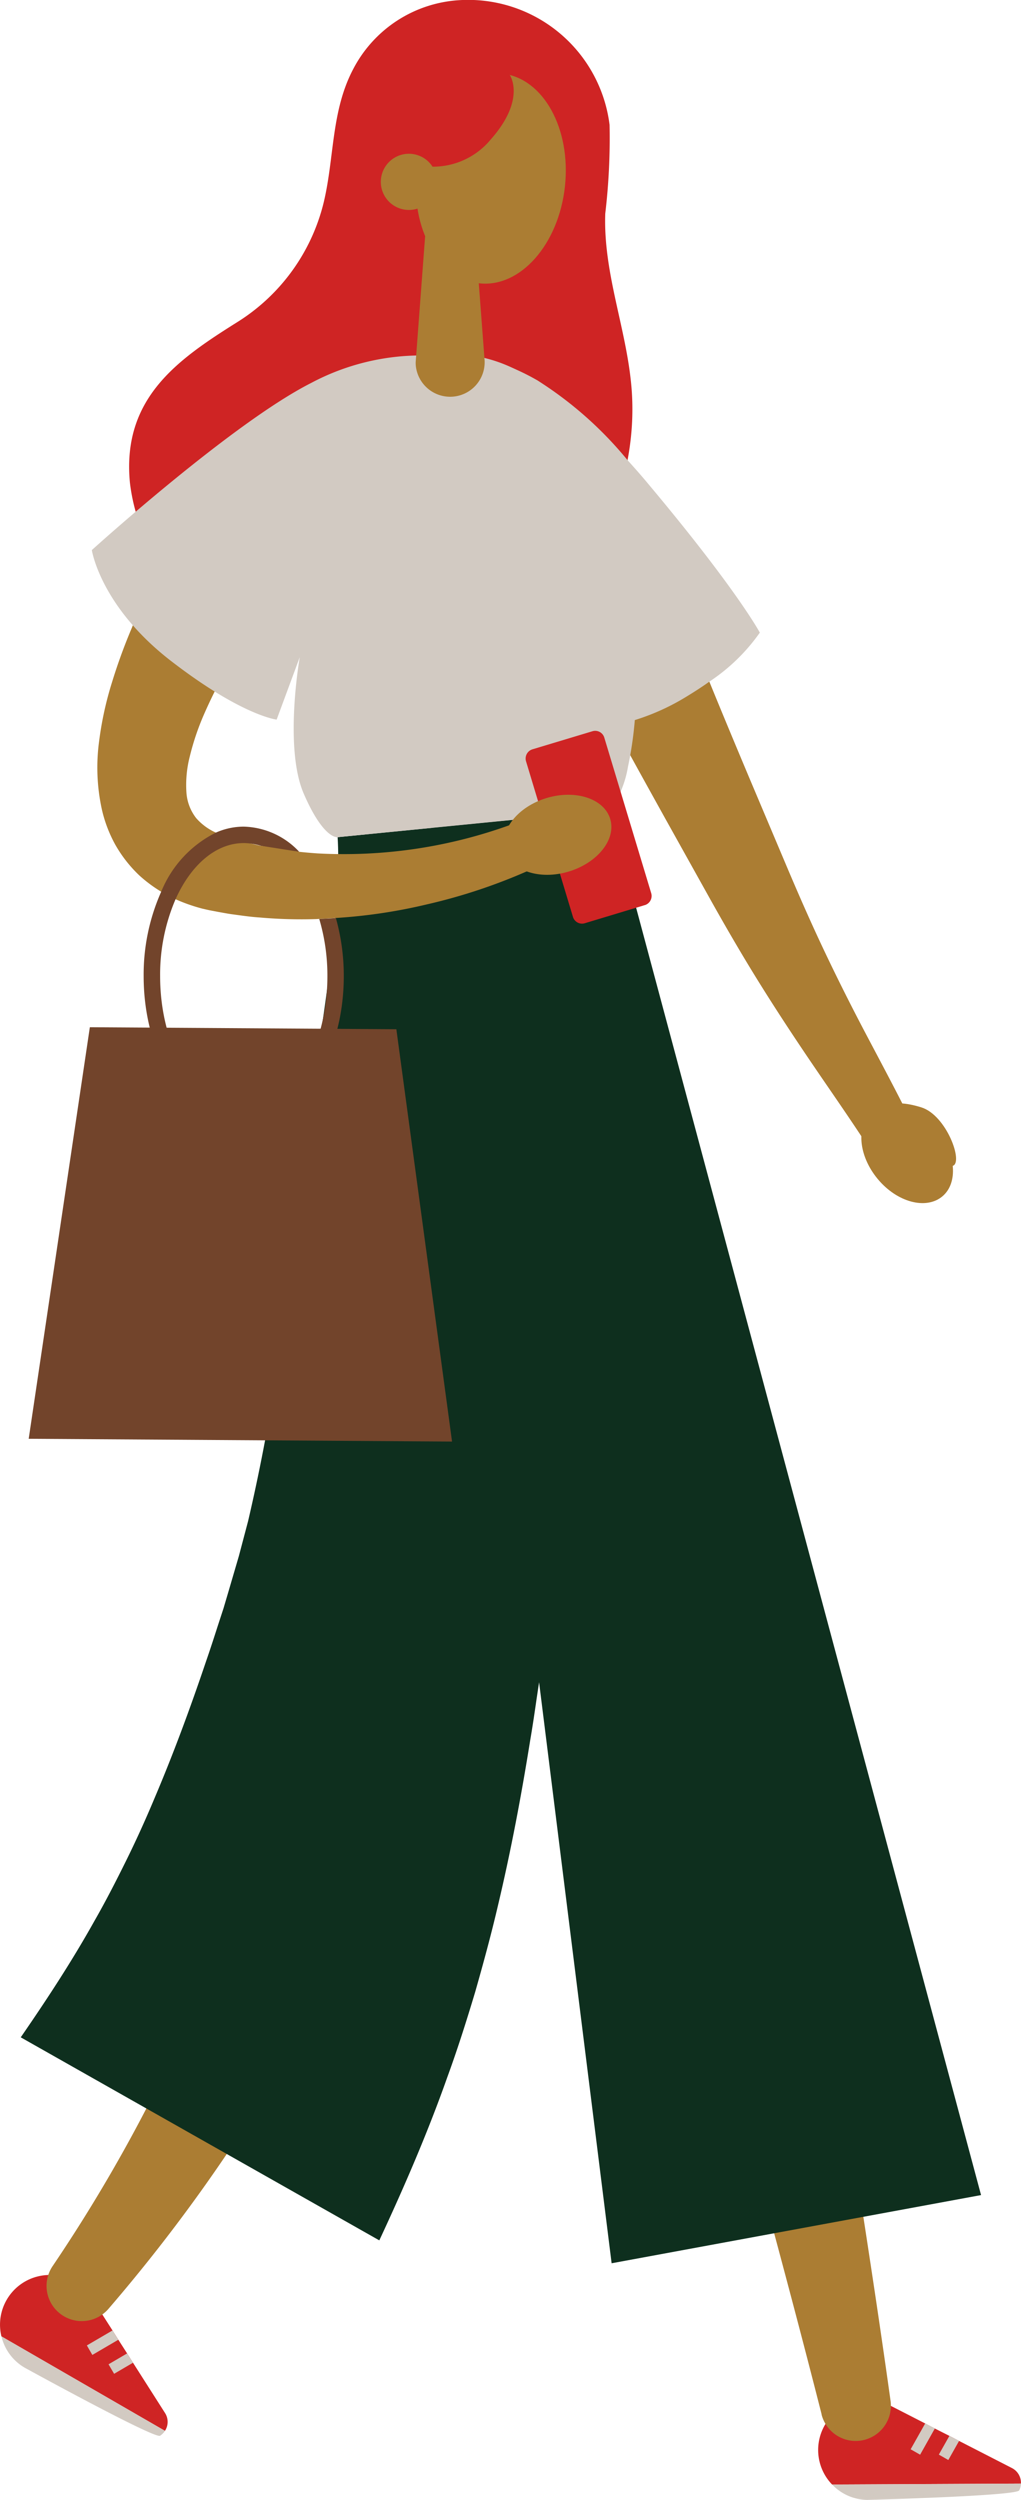 <svg xmlns="http://www.w3.org/2000/svg" width="64.538" height="157.93" viewBox="0 0 64.538 157.93"><path d="M21.958,36.715,18.6,34.993l-.613-.32-.917-.464-.613-.32-2.175-1.114a3.143,3.143,0,0,0-3.705,4.974l11.937-.059a1.04,1.04,0,0,0-.56-.976" transform="translate(42.019 119.21)" fill="#cf2424" fill-rule="evenodd"/><path d="M12.148,34.444s9.362-.245,9.543-.6a1.036,1.036,0,0,0,.112-.427l-11.937.059a3.122,3.122,0,0,0,2.282.97" transform="translate(42.734 123.485)" fill="#d2cac2" fill-rule="evenodd"/><path d="M12.332,33.021,11.4,34.68l-.6-.341.922-1.637Z" transform="translate(46.762 120.395)" fill="#d2cac2" fill-rule="evenodd"/><path d="M12.415,33.164l-.682,1.21-.6-.341L11.8,32.85Z" transform="translate(48.211 121.037)" fill="#d2cac2" fill-rule="evenodd"/><path d="M10.433,39.669,8.407,36.491,8.034,35.9l-.554-.864-.368-.586L5.8,32.4a3.232,3.232,0,0,0-1.082-1.029A3.14,3.14,0,0,0,.09,34.828l10.338,5.966a1.036,1.036,0,0,0,.005-1.125" transform="translate(0 112.775)" fill="#cf2424" fill-rule="evenodd"/><path d="M1.5,33.659s8.205,4.51,8.546,4.292a1.006,1.006,0,0,0,.309-.309L.017,31.67A3.113,3.113,0,0,0,1.5,33.659" transform="translate(0.073 115.927)" fill="#d2cac2" fill-rule="evenodd"/><path d="M14.974,18.619c-1.226-1.471-3.05-1.973-4.079-1.114s-.874,2.74.347,4.217,3.05,1.967,4.084,1.114.869-2.746-.352-4.217" transform="translate(44.232 52.753)" fill="#ab7d33" fill-rule="evenodd"/><path d="M22.361,4a8.1,8.1,0,0,0-6.648,4.318c-1.413,2.655-1.2,5.561-1.871,8.408a12.359,12.359,0,0,1-5.513,7.635c-3.743,2.351-7.251,4.788-6.75,10.1a11.842,11.842,0,0,0,4.116,7.677c5.779,5.012,14.72,4.964,20.953.949,4.665-3.007,7.2-9.133,6.611-14.917-.363-3.615-1.759-7.006-1.631-10.69a40.408,40.408,0,0,0,.272-5.609A9.008,9.008,0,0,0,22.361,4" transform="translate(6.631 -3.987)" fill="#cf2424" fill-rule="evenodd"/><path d="M31.915,57.3a1.593,1.593,0,0,1-2.047-.56c-1.077-1.653-2.218-3.284-3.354-4.953s-2.261-3.375-3.343-5.108-2.111-3.5-3.108-5.278l-2.932-5.257c-1.077-1.941-2.154-3.881-3.22-5.843q-1.3-2.391-2.554-4.83c-.245-.469-.485-.944-.725-1.418-1.6-3.178-3.119-6.435-4.532-9.7a4.282,4.282,0,0,1,.49-4.249A4.208,4.208,0,0,1,8.328,8.731a4.5,4.5,0,0,1,.73-.24,28.894,28.894,0,0,1,5.721,5.06c.97,3.018,2.015,5.993,3.162,8.962.645,1.669,1.312,3.348,2,5.022.816,2,1.658,4.015,2.5,6.019l2.341,5.539c.768,1.818,1.557,3.62,2.4,5.4s1.727,3.54,2.655,5.3,1.887,3.545,2.794,5.369a1.587,1.587,0,0,1-.714,2.138" transform="translate(24.897 15.527)" fill="#ab7d33" fill-rule="evenodd"/><path d="M21.908,20.384c.016,1.578-.1,3.183-.176,4.756-.107,2.047-.123,4.105-.2,6.153q-.216,5.814-.432,11.617c-.08,2.341-.08,4.7-.256,7.032A6.217,6.217,0,0,1,8.622,51Q7.407,43.6,6.2,36.2c-.5-3.023-1.114-6.025-1.562-9.053a47.469,47.469,0,0,1-.81-8.77,12.247,12.247,0,0,1,2.426-7.2,7.828,7.828,0,0,1,5.582-3.018c2.218-.027,4.729,1.408,6.3,2.879a12.97,12.97,0,0,1,3.78,9.351" transform="translate(16.482 14.064)" fill="#d0d0d2" fill-rule="evenodd"/><path d="M33.039,23.292A141.807,141.807,0,0,1,30.267,43.53a136.767,136.767,0,0,1-5.651,19.481,122.033,122.033,0,0,1-8.573,18.255A105.418,105.418,0,0,1,4.462,97.629,2.226,2.226,0,0,1,.938,94.92a99.86,99.86,0,0,0,9.1-16.677,114.063,114.063,0,0,0,5.982-17.908,128.18,128.18,0,0,0,3.465-37.15,6.788,6.788,0,0,1,13.558-.709,7.675,7.675,0,0,1-.005.784Z" transform="translate(2.392 48.235)" fill="#ab7d33" fill-rule="evenodd"/><path d="M18.2,22.152c.821,6.808,2.82,13.371,3.817,20.212s2.042,13.691,3.108,20.548L28.362,83.48c1.077,6.862,2.165,13.729,3.13,20.649a2.227,2.227,0,0,1-4.361.864v-.027c-1.7-6.691-3.519-13.382-5.337-20.078l-5.47-20.11C14.511,58.07,12.709,51.341,10.96,44.6S7.505,31.077,5.906,24.231a6.786,6.786,0,0,1,5.065-8.157c3.652-.853,6.249,1.248,7.1,4.9.059.24.1.938.128,1.178" transform="translate(24.802 47.552)" fill="#ab7d33" fill-rule="evenodd"/><path d="M16.355,13.588l23.453,87.484L16.456,105.38,5.127,14.691Z" transform="translate(22.205 37.602)" fill="#0e2f1e" fill-rule="evenodd"/><path d="M32.16,13.686c1.056,7.448,1.866,19.407,2.255,26.455a135.219,135.219,0,0,1-.528,21.273l-.293,2.66-.368,2.655-.187,1.328-.192,1.285c-.123.858-.251,1.722-.4,2.586-.554,3.455-1.21,6.958-2.058,10.519-.416,1.775-.906,3.572-1.418,5.369-.538,1.791-1.109,3.6-1.759,5.374-1.264,3.577-2.772,7.038-4.3,10.316L.246,90.678c1.711-2.479,3.279-4.884,4.66-7.357.709-1.237,1.36-2.506,2-3.8s1.242-2.623,1.818-4c1.162-2.735,2.229-5.614,3.231-8.584.256-.736.5-1.487.741-2.239l.368-1.125.325-1.1.645-2.2.586-2.218a120.443,120.443,0,0,0,2.81-18.4C18,33.5,20.66,21.123,20.276,14.859Z" transform="translate(1.065 38.03)" fill="#0e2f1e" fill-rule="evenodd"/><path d="M11.479,38.257c-.219-.043-.421-.1-.629-.144l-.315-.069c-.245-.059-.48-.139-.72-.2l-.357-.1c-.112-.032-.2-.064-.3-.1-.176-.069-.352-.139-.512-.219a3.632,3.632,0,0,1-1.242-.912,2.956,2.956,0,0,1-.618-1.6A7.23,7.23,0,0,1,7,32.6a16.146,16.146,0,0,1,.89-2.634c.389-.89.832-1.791,1.328-2.682.251-.448.512-.9.778-1.344.133-.213.272-.459.405-.661l.4-.613a27.474,27.474,0,0,1,8.4-7.981,3.678,3.678,0,0,0,.453-.32c1.829-1.487,2.66-4.932,1.168-6.76s-4.734-1.36-6.563.133l-.048.037A37.439,37.439,0,0,0,8.93,15.007a34.307,34.307,0,0,0-4.105,6.2c-.144.277-.277.56-.411.837s-.251.528-.373.8c-.24.533-.48,1.077-.7,1.626A35.175,35.175,0,0,0,2.09,27.893a21.567,21.567,0,0,0-.826,3.764,12.388,12.388,0,0,0,.171,4.287,8.511,8.511,0,0,0,.853,2.245,8.343,8.343,0,0,0,1.525,1.946,8.82,8.82,0,0,0,2.287,1.5,11.019,11.019,0,0,0,1.69.592c.165.037.341.08.5.112l.448.085c.3.053.6.112.9.155.6.08,1.194.171,1.791.208a29.7,29.7,0,0,0,3.572.1l.176-.011c-.7-2.335-2.063-4.079-3.7-4.617" transform="translate(5 15.176)" fill="#ab7d33" fill-rule="evenodd"/><path d="M19.01,14.745a1.555,1.555,0,0,0-1.989-.917l-.016.005A30.862,30.862,0,0,1,4.685,15.678c-.379-.027-.762-.059-1.136-.1a9.585,9.585,0,0,1,2.314,4.18,33.723,33.723,0,0,0,5.726-.853,35.422,35.422,0,0,0,6.6-2.207,1.558,1.558,0,0,0,.821-1.951" transform="translate(15.371 38.235)" fill="#ab7d33" fill-rule="evenodd"/><rect width="8.471" height="3.771" transform="matrix(0.294, -0.956, 0.956, 0.294, 33.224, 54.304)" fill="#898a8a"/><path d="M23.151,25.572a11.953,11.953,0,0,1-3.194,3.1c-.421.3-.9.613-1.418.928a14.361,14.361,0,0,1-4.606,1.839,7.122,7.122,0,0,1-1.429.16l-1.855-6.408L6.608,11.241,5.744,8.229a14.626,14.626,0,0,1,3.332,1.4,23.8,23.8,0,0,1,5.721,5.06c.432.475.885.986,1.344,1.541,5.587,6.664,7.011,9.346,7.011,9.346" transform="translate(24.879 14.393)" fill="#d2cac2" fill-rule="evenodd"/><path d="M22.068,8.205a14.813,14.813,0,0,0-7.107,1.733C9.934,12.481,1.089,20.5,1.089,20.5s.533,3.556,5.012,7.011,6.67,3.7,6.67,3.7l1.461-3.945s-1.013,5.7.251,8.621,2.143,2.751,2.143,2.751l17.221-1.7a6.572,6.572,0,0,0,1.13-2.74,23.489,23.489,0,0,0,.293-8.093C34.645,21.449,34.1,17.482,32,13.441a8.952,8.952,0,0,0-6.318-5.129Z" transform="translate(4.716 14.251)" fill="#d2cac2" fill-rule="evenodd"/><path d="M14.359,12.013c-.4,3.657-2.826,6.4-5.411,6.11s-4.361-3.476-3.961-7.139,2.82-6.392,5.411-6.11,4.361,3.481,3.961,7.139" transform="translate(21.35 -0.224)" fill="#ab7d33" fill-rule="evenodd"/><path d="M8.7,8l.586,7.747a2.182,2.182,0,0,1-4.35.331,1.712,1.712,0,0,1,0-.331L5.518,8A1.6,1.6,0,0,1,8.7,8" transform="translate(21.347 7.026)" fill="#ab7d33" fill-rule="evenodd"/><path d="M7.146,11.475a4.732,4.732,0,0,0,3.684-1.722c2.261-2.554,1.2-4.073,1.2-4.073l-1.722-.992L4.662,9.4l.389,3.668.357,2.5Z" transform="translate(20.192 -0.945)" fill="#cf2424" fill-rule="evenodd"/><path d="M13.765,23.655,9.974,24.8a.6.6,0,0,1-.752-.405L6.258,14.57a.609.609,0,0,1,.405-.757l3.791-1.141a.6.6,0,0,1,.752.405L14.17,22.9a.607.607,0,0,1-.405.757" transform="translate(26.993 33.525)" fill="#cf2424" fill-rule="evenodd"/><path d="M10.07,18.255c-1.834.554-3.631-.037-4.02-1.322s.789-2.772,2.618-3.322,3.631.037,4.02,1.322S11.9,17.7,10.07,18.255" transform="translate(25.884 36.804)" fill="#ab7d33" fill-rule="evenodd"/><path d="M13.854,19.555c-.352.027-.7.043-1.056.053a12.607,12.607,0,0,1,.517,3.62c0,4.638-2.373,8.413-5.289,8.413s-5.284-3.775-5.284-8.413a12.015,12.015,0,0,1,.976-4.862c.96-2.143,2.532-3.545,4.308-3.545a3.033,3.033,0,0,1,.443.032,3.509,3.509,0,0,1,.624.133c.187.048.363.08.544.112.624.123,1.258.208,1.9.277a4.968,4.968,0,0,0-3.513-1.594,4.349,4.349,0,0,0-1.759.379,7.2,7.2,0,0,0-3.455,3.732A12.868,12.868,0,0,0,1.7,23.228c0,5.209,2.836,9.453,6.323,9.453s6.328-4.244,6.328-9.453a13.53,13.53,0,0,0-.5-3.673" transform="translate(7.38 38.441)" fill="#72442b" fill-rule="evenodd"/><path d="M23.58,16.286,27.1,42.335.34,42.159l3.865-26Z" transform="translate(1.474 48.736)" fill="#72442b" fill-rule="evenodd"/><path d="M5.537,14.391,3.09,14.007,6.8,18.63l1.056-.059L7.659,15.8Z" transform="translate(13.382 39.422)" fill="#ab7d33" fill-rule="evenodd"/><path d="M12.534,17.308c-.976-.3-1.839-.357-1.967-.005s.544.906,1.493,1.28c1.551.6,1.551,2.676,2.463,2.426.7-.2-.389-3.21-1.989-3.7" transform="translate(45.695 52.646)" fill="#ab7d33" fill-rule="evenodd"/><path d="M3.019,32.187l-1.642.96-.347-.6L2.651,31.6Z" transform="translate(4.46 115.626)" fill="#d2cac2" fill-rule="evenodd"/><path d="M2.833,32.459l-1.194.7-.352-.6,1.173-.688Z" transform="translate(5.574 116.806)" fill="#d2cac2" fill-rule="evenodd"/><path d="M8.066,7.583A1.775,1.775,0,1,1,6.29,5.808,1.775,1.775,0,0,1,8.066,7.583" transform="translate(19.556 3.906)" fill="#ab7d33" fill-rule="evenodd"/></svg>